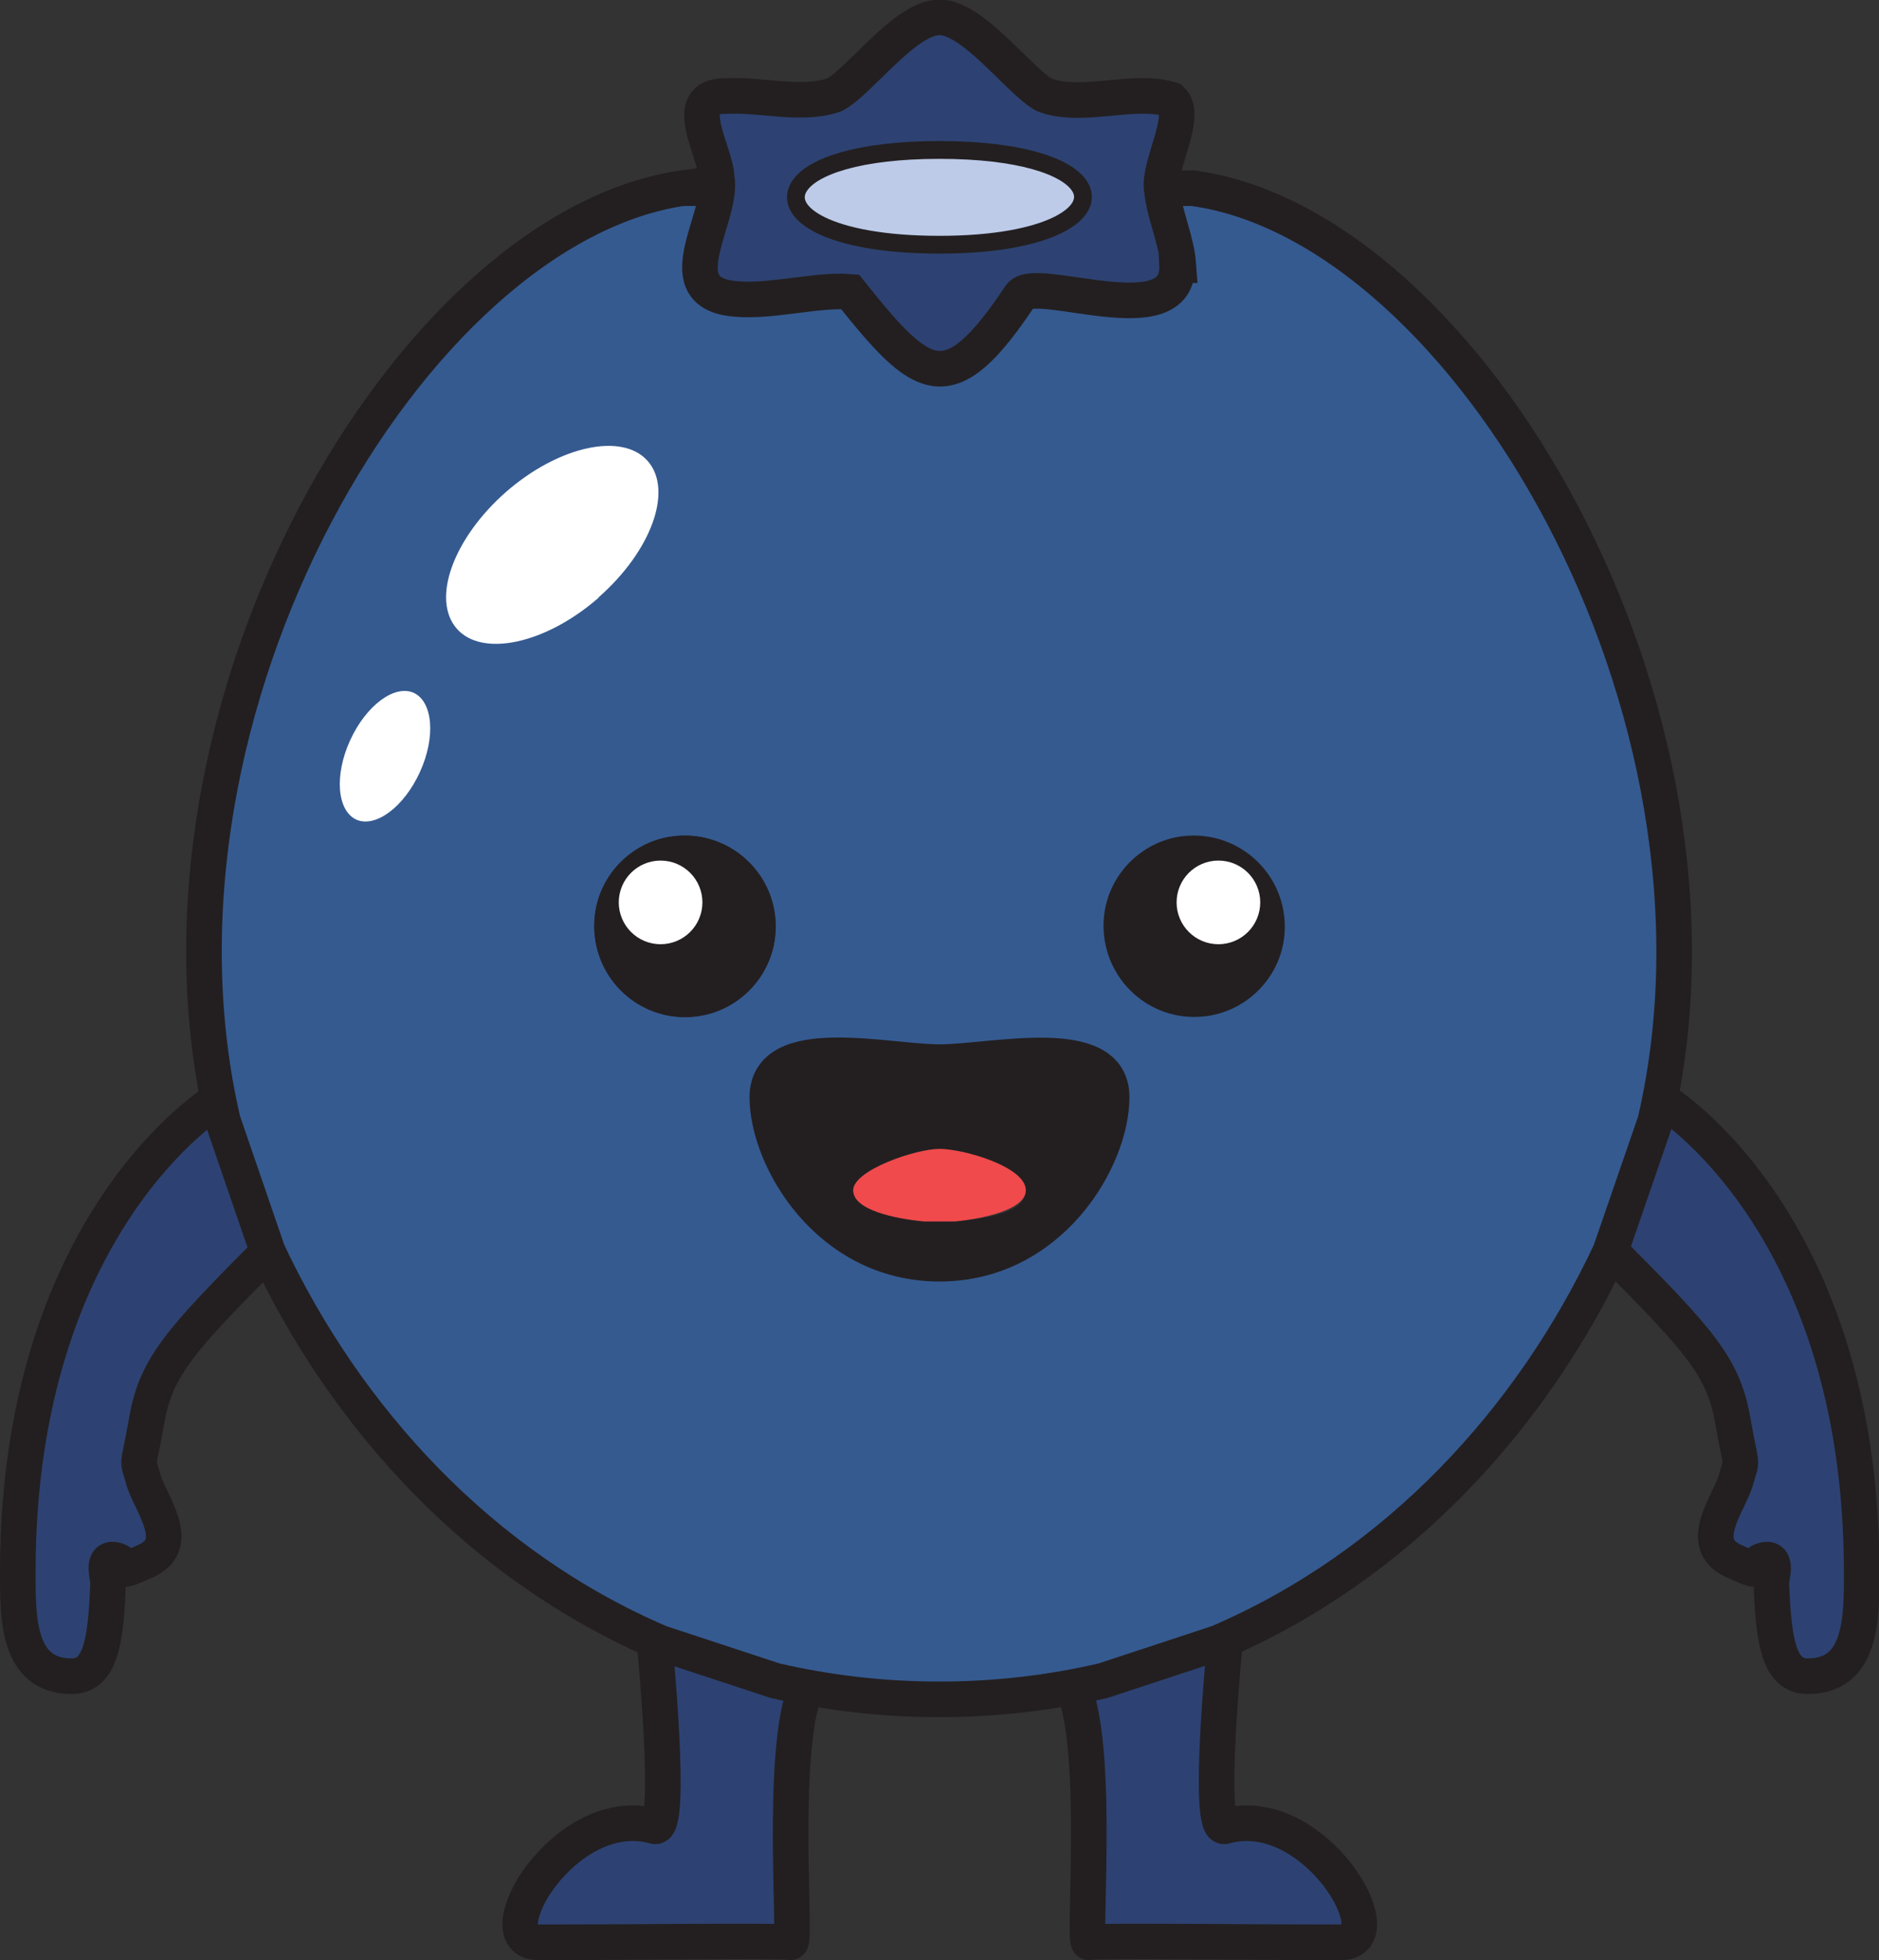 <svg xmlns="http://www.w3.org/2000/svg" viewBox="0 0 422.4 440.5"><rect x="0" y="0" width="422.4" height="440.5" fill="#333333" stroke="none"/><defs><style>.e{fill:#231f20}.g{fill:#fff}.e,.j{stroke:#231f20}.e,.g,.j{stroke-miterlimit:10;stroke-width:8px}.j{fill:#2d4272}.g{stroke:#fff}</style></defs><g id="a"><g id="b"><path d="M275.4 368.7s-4.3 43.3 0 41.7c20.1-5.6 38.6 26.1 26.1 26.1-22.9 0-53.7-.4-56.7 0-1.4.2 2.4-41.8-3.3-56.7m120.7-98.5c19.9 20 25.2 25.9 27.3 37.8s2.2 8.1.8 13.3-9.1 14.4-.8 18.3 3.6.8 7-.1 1.6 4.1 1.7 5.2c.5 12.9 1.6 20.9 8.2 20.9 12.3 0 12.1-13.4 12.1-23.4 0-78.7-44.6-105.9-44.6-105.9" class="j"/><circle cx="268.5" cy="208.2" r="16.4" class="e"/><path d="M147.1 368.7s4.3 43.3 0 41.7c-20.1-5.6-38.6 26.1-26.1 26.1 22.9 0 53.7-.4 56.7 0 1.4.2-2.4-41.8 3.3-56.7M60.3 281.3c-19.9 20-25.2 25.9-27.3 37.8s-2.2 8.1-.8 13.3 9.1 14.4.8 18.3-3.6.8-7-.1-1.6 4.1-1.7 5.2c-.5 12.9-1.6 20.9-8.2 20.9C3.8 376.7 4 363.3 4 353.3c0-78.7 44.6-105.9 44.6-105.9" class="j"/><path d="M170.2 210.3c-.9 7.3-6.8 13.2-14.1 14.1-10.7 1.4-19.7-7.7-18.4-18.4.9-7.3 6.8-13.2 14.1-14.1 10.7-1.3 19.7 7.7 18.4 18.4Zm41 73.7c-25 0-38.7-23.6-38.7-37.4 0-14.6 26.8-7.9 38.7-7.9s38.8-6.6 38.7 7.9c0 13.8-13.7 37.4-38.7 37.4Zm73.5-73.7c-.9 7.3-6.8 13.2-14.1 14.1-10.7 1.4-19.7-7.7-18.4-18.4.9-7.3 6.8-13.2 14.1-14.1 10.7-1.3 19.7 7.7 18.4 18.4ZM154 42.2C92.6 50.6 28.6 159.4 50.1 251.9l10.1 29.4c17.6 37.4 47.8 70.6 88.2 87.9l25.8 8.5c11.7 2.7 24 4.2 36.9 4.2s25.3-1.5 36.9-4.2l25.8-8.5c40.4-17.3 70.6-50.4 88.2-87.9l10.1-29.3c21.5-92.4-42.5-201.3-103.9-209.7H153.8Z" style="stroke-width:8px;stroke-miterlimit:10;stroke:#231f20;fill:#355a90"/><path d="M211.2 238.7c-11.9 0-38.8-6.6-38.7 7.9 0 13.8 13.7 37.4 38.7 37.4s38.7-23.6 38.7-37.4c0-14.6-26.8-7.9-38.7-7.9m3.5 35.8h-7c-6.3-.6-15.9-2.5-15.9-7s14-9.3 19.4-9.3 19.4 4 19.4 9.3-9.7 6.4-15.9 7" style="fill:#231f20"/><circle cx="154" cy="208.2" r="16.4" class="e"/><circle cx="148.5" cy="202.8" r="5.4" class="g"/><path d="M230.6 267.5c0 4.4-9.7 6.4-15.9 7h-7c-6.3-.6-15.9-2.5-15.9-7s14-9.3 19.4-9.3 19.4 4 19.4 9.3" style="fill:#f04a4c"/><circle cx="273.9" cy="202.8" r="5.4" class="g"/><path d="M264.9 59.6c-.4-5.6-3.1-11.2-3.7-16.8-1.1-5.3 6.1-16.8 2.1-20.4-8.4-2.7-20.1 2.2-28.6-1.1-5.6-3.1-15.9-17.4-23.5-17.4-7.7 0-18 14.5-23.6 17.4-7.3 2.6-16.8-.2-24.4.3-10.7-.3-2.2 12.6-2.1 18.3 1.7 8.4-11.1 24.9 2.8 27.1 8.3 1.3 19.5-2.1 27.2-1.4 16.3 20.4 22.1 25.2 38.3.8 3.6-4.7 35.9 9.1 35.2-6.8ZM211.1 55" class="j"/><path d="M211.2 55c-24.9 0-35.6-7.2-31.4-13.3 2.9-4.3 13.3-8 31.4-8s28.5 3.7 31.4 8c4.1 6-6.6 13.3-31.4 13.3Z" style="fill:#bdcbe9;stroke-width:4px;stroke-miterlimit:10;stroke:#231f20"/></g></g><path id="c" d="M134.6 134.3c-11.9 10.4-26.2 13.5-31.9 7-5.8-6.6-.8-20.3 11-30.7 11.9-10.4 26.2-13.5 31.9-7 5.8 6.6.8 20.3-11.1 30.7Zm-40.2 39.2c-3.6 7.9-10 12.6-14.3 10.7-4.3-2-5-9.9-1.4-17.8s10-12.6 14.3-10.7c4.3 2 5 9.9 1.4 17.8" style="fill:#fff"/></svg>